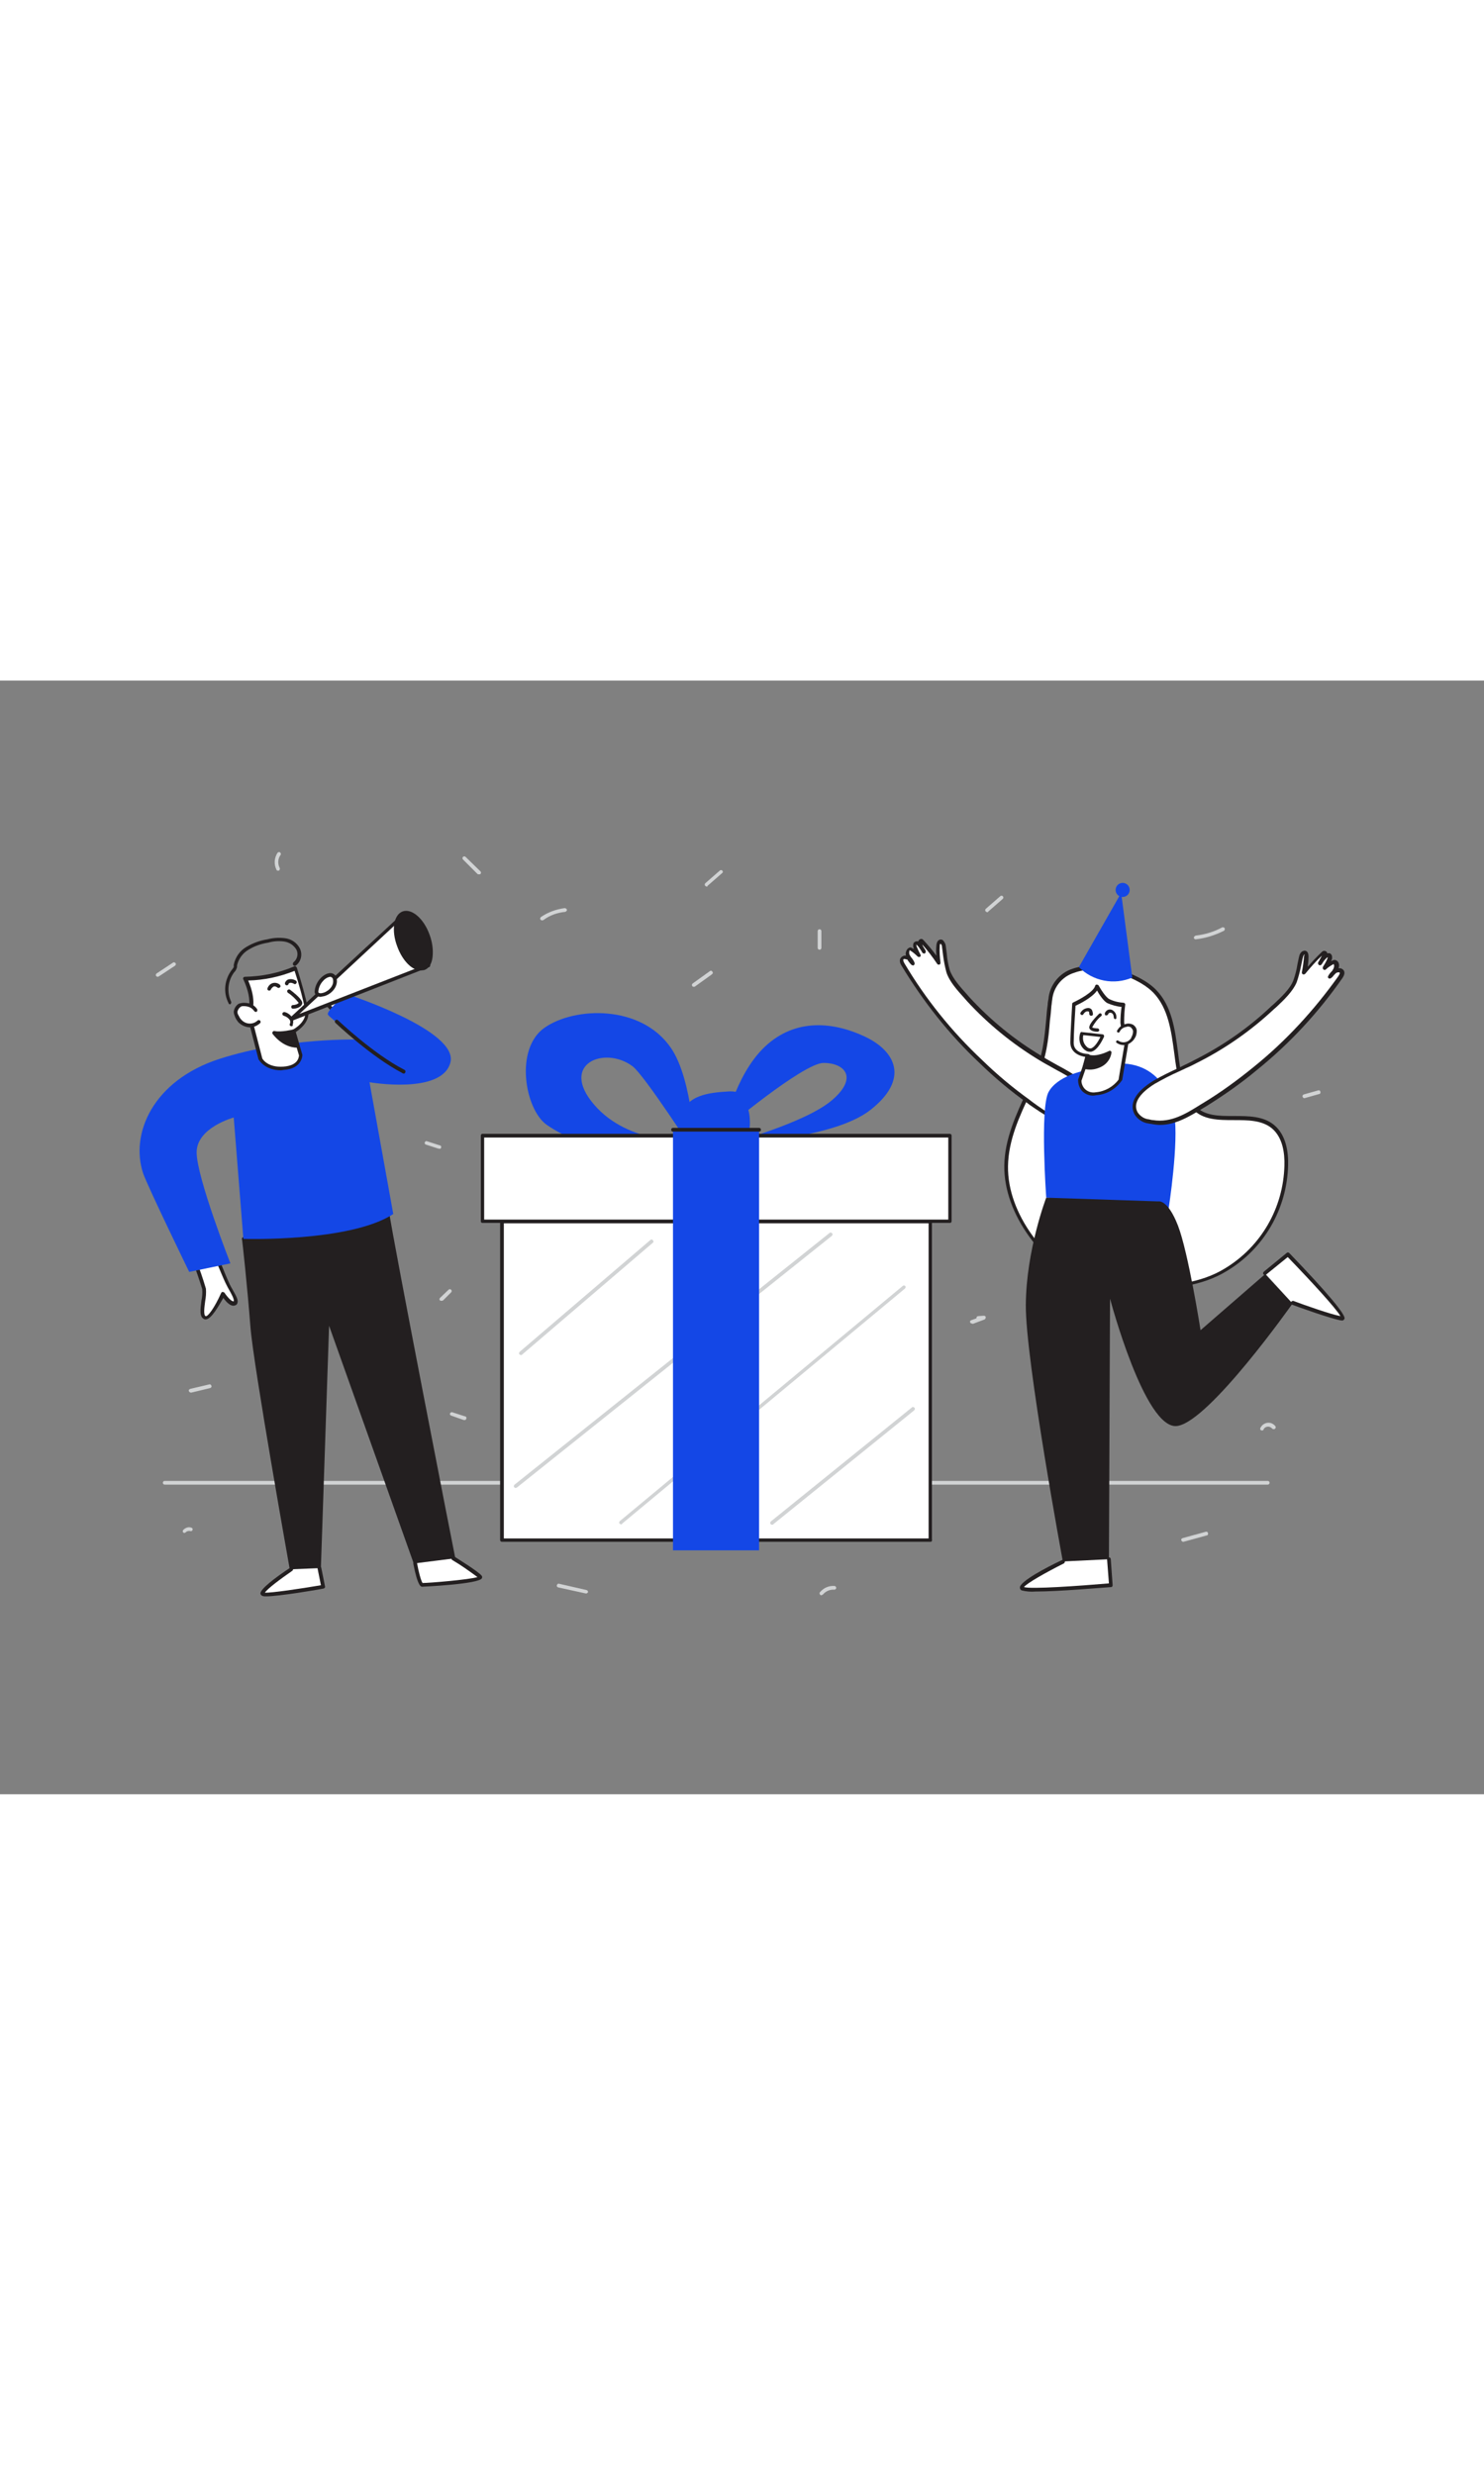 <svg version="1.1" id="Layer_1" xmlns="http://www.w3.org/2000/svg" xmlns:xlink="http://www.w3.org/1999/xlink" x="0px" y="0px" viewBox="0 0 400 300" style="width: 180px;" xml:space="preserve" data-imageid="birthday-1" imageName="Birthday" class="illustrations_image">
<rect x="0" y="0" width="400" height="300" fill="#808080" stroke="none"/>
<style type="text/css">
	.st0_birthday-1{fill:#D1D3D4;}
	.st1_birthday-1{fill:#68E1FD;}
	.st2_birthday-1{fill:#FFFFFF;}
	.st3_birthday-1{fill:#231F20;}
</style>
<path id="Floor_birthday-1" class="st0_birthday-1" d="M341.7,216.6H44.4c-0.3,0-0.5-0.2-0.5-0.5c0-0.3,0.2-0.5,0.5-0.5h297.3c0.3,0,0.5,0.2,0.5,0.5&#10;&#9;S342,216.6,341.7,216.6z"/>
<g id="GIft_birthday-1">
	<path class="st1_birthday-1 targetColor" d="M187.4,127.5c0,0-0.6-20-6.6-28.6c-8-11.6-25.8-11.1-34-5.4s-5.3,22.1,0.6,26.2c17,11.7,38.6,4.3,38.6,4.3&#10;&#9;&#9;s-16.5,1.2-25.9-9.8s2.9-15.9,10.4-10.3C173.7,106.3,187.4,127.5,187.4,127.5z" style="fill: rgb(20, 71, 230);"/>
	<path class="st1_birthday-1 targetColor" d="M201.3,113.5c-0.4-1.2-1.2-2.1-2.4-2.6c-0.9-0.2-1.8-0.3-2.8-0.2c-4.7,0.3-11.5,0.9-12.3,6.8&#10;&#9;&#9;c-0.3,3.4,1.8,6.5,5,7.5c0.9,0.2,1.7,0.3,2.6,0.3c4,0.1,10.1-0.2,10.7-5.2c0.1-1.5,0-3-0.4-4.5&#10;&#9;&#9;C201.7,114.9,201.5,114.2,201.3,113.5z" style="fill: rgb(20, 71, 230);"/>
	<path class="st1_birthday-1 targetColor" d="M195.1,121c0,0,2.8-14.6,11.1-22.4s18.6-6.6,26.9-2.7s12.1,11.4,1.6,19.7s-37.8,9-37.8,9s20.2-5.4,27.4-11.6&#10;&#9;&#9;s3.2-10-2.3-10S195.1,121,195.1,121z" style="fill: rgb(20, 71, 230);"/>
	<rect x="135.3" y="145.8" class="st2_birthday-1" width="115.5" height="85.7"/>
	<path class="st3_birthday-1" d="M250.8,232H135.3c-0.3,0-0.5-0.2-0.5-0.5v0v-85.8c0-0.2,0.2-0.5,0.4-0.5c0,0,0,0,0,0h115.5&#10;&#9;&#9;c0.3,0,0.5,0.2,0.5,0.4v85.7C251.3,231.8,251.1,232,250.8,232C250.8,232,250.8,232,250.8,232z M135.8,231.1h114.5v-84.9H135.8&#10;&#9;&#9;L135.8,231.1z"/>
	<path class="st0_birthday-1" d="M140.4,181.7c-0.1,0-0.3-0.1-0.4-0.2c-0.2-0.2-0.1-0.5,0.1-0.7l35.2-30.1c0.2-0.2,0.5-0.2,0.7,0.1&#10;&#9;&#9;c0.2,0.2,0.2,0.5-0.1,0.7l0,0l-35.2,30.1C140.6,181.7,140.5,181.7,140.4,181.7z"/>
	<path class="st0_birthday-1" d="M139,217.5c-0.2,0-0.3-0.1-0.4-0.2c-0.2-0.2-0.1-0.5,0.1-0.7c0,0,0,0,0,0l84.9-67.8c0.2-0.2,0.5-0.1,0.7,0.1&#10;&#9;&#9;c0.2,0.2,0.1,0.5-0.1,0.7c0,0,0,0,0,0l-84.9,67.8C139.2,217.4,139.1,217.5,139,217.5z"/>
	<path class="st0_birthday-1" d="M167.4,227.3c-0.1,0-0.3-0.1-0.4-0.2c-0.2-0.2-0.1-0.5,0.1-0.7c0,0,0,0,0,0l76.2-63.3c0.2-0.2,0.5-0.2,0.7,0&#10;&#9;&#9;c0,0,0,0,0,0c0.2,0.2,0.1,0.5-0.1,0.7l-76.2,63.3C167.7,227.3,167.5,227.3,167.4,227.3z"/>
	<path class="st0_birthday-1" d="M208.1,227.4c-0.2,0-0.3-0.1-0.4-0.2c-0.2-0.2-0.1-0.5,0.1-0.7c0,0,0,0,0,0l38-30.7c0.2-0.2,0.5-0.1,0.7,0.1&#10;&#9;&#9;c0,0,0,0,0,0c0.2,0.2,0.1,0.5-0.1,0.7l-38,30.7C208.4,227.4,208.3,227.4,208.1,227.4z"/>
	<rect x="130" y="122.6" class="st2_birthday-1" width="126.1" height="23"/>
	<path class="st3_birthday-1" d="M256.1,146.1H130c-0.2,0-0.4-0.2-0.4-0.4v-23.1c0-0.3,0.2-0.5,0.4-0.5h126c0.3,0,0.5,0.2,0.5,0.5v23&#10;&#9;&#9;C256.5,145.9,256.3,146.1,256.1,146.1z M130.5,145.2h125.1v-22.1H130.5L130.5,145.2z"/>
	<rect x="181.4" y="121.1" class="st1_birthday-1 targetColor" width="23.2" height="113.2" style="fill: rgb(20, 71, 230);"/>
	<path class="st3_birthday-1" d="M204.6,121.5h-23.2c-0.3,0-0.5-0.2-0.5-0.5s0.2-0.5,0.5-0.5c0,0,0,0,0,0h23.2c0.3,0,0.5,0.2,0.5,0.5&#10;&#9;&#9;C205.1,121.3,204.9,121.5,204.6,121.5z"/>
</g>
<g id="Character_Male_birthday-1">
	<path class="st3_birthday-1" d="M65.7,150.4c0,0,1.5,13.3,2.3,23.7s10.5,65.3,10.5,65.3l7.6-0.3l2.3-67.4l23.5,66.1l10.3-1.3&#10;&#9;&#9;c0,0-16.6-84.6-17.9-93.6L65.7,150.4z"/>
	<path class="st3_birthday-1" d="M78.5,239.8c-0.2,0-0.4-0.2-0.4-0.4c-0.1-0.6-9.8-54.9-10.6-65.3s-2.2-23.6-2.3-23.7c0-0.2,0.1-0.4,0.4-0.5&#10;&#9;&#9;l38.7-7.6c0.1,0,0.2,0,0.3,0.1c0.1,0.1,0.2,0.2,0.2,0.3c1.3,8.9,17.7,92.8,17.9,93.6c0,0.1,0,0.2-0.1,0.3c-0.1,0.1-0.2,0.2-0.3,0.2&#10;&#9;&#9;l-10.3,1.3c-0.2,0-0.4-0.1-0.5-0.3l-22.8-64l-2.2,65.1c0,0.2-0.2,0.4-0.4,0.4L78.5,239.8L78.5,239.8z M66.2,150.8&#10;&#9;&#9;c0.3,2.3,1.6,14,2.2,23.3c0.7,9.9,9.6,60,10.5,64.8l6.8-0.3l2.3-67.1c0-0.2,0.2-0.4,0.4-0.4c0.2,0,0.4,0.1,0.5,0.3l23.4,65.8&#10;&#9;&#9;l9.5-1.2c-1.3-6.7-16.1-82.2-17.7-92.7L66.2,150.8z"/>
	<path class="st2_birthday-1" d="M78.5,239.4c0,0-9.2,6.2-7.6,6.7s16.1-2,16.1-2l-1-5"/>
	<path class="st3_birthday-1" d="M71.7,246.7c-0.3,0-0.6,0-0.9-0.1c-0.3-0.1-0.5-0.3-0.6-0.6c-0.2-1.2,4.2-4.5,8-7c0.2-0.2,0.5-0.1,0.7,0.1&#10;&#9;&#9;c0,0,0,0,0,0c0.2,0.2,0.1,0.5-0.1,0.7c-3.2,2.2-6.8,4.9-7.4,5.9c1.8,0.1,9.8-1.1,15.1-2l-0.9-4.5c-0.1-0.3,0.1-0.5,0.4-0.6&#10;&#9;&#9;s0.5,0.1,0.6,0.4l1,5c0.1,0.3-0.1,0.5-0.4,0.6c0,0,0,0,0,0C85.8,244.9,75.1,246.7,71.7,246.7z"/>
	<path class="st2_birthday-1" d="M111.9,237.8c0,0,1.1,5.8,1.9,5.8s16.6-1,15.6-2.2s-7.2-4.9-7.2-4.9"/>
	<path class="st3_birthday-1" d="M113.8,244.1c-0.3,0-1.2,0-2.4-6.2c0-0.3,0.1-0.5,0.4-0.6c0.3,0,0.5,0.1,0.6,0.4c0.4,2.3,1.1,4.9,1.5,5.4&#10;&#9;&#9;c1.8,0,12.6-0.9,14.8-1.6c-2.2-1.6-4.4-3.2-6.8-4.6c-0.2-0.1-0.3-0.4-0.2-0.7s0.4-0.3,0.7-0.2c0,0,0,0,0.1,0&#10;&#9;&#9;c0.6,0.4,6.3,3.9,7.3,5.1c0.2,0.2,0.2,0.5,0.1,0.7C129.2,243.4,114,244.1,113.8,244.1z"/>
	<path class="st2_birthday-1" d="M59.2,157.3c0,0,1.4,3.5,2.3,5.2s2.9,4.5,1.7,5S60,165,60,165s-3.2,7.2-4.8,6.5s0.2-5.7-0.2-7.7&#10;&#9;&#9;c-0.8-2.7-1.7-5.3-2.8-7.9"/>
	<path class="st3_birthday-1" d="M55.4,172.1c-0.1,0-0.3,0-0.4-0.1c-1.3-0.6-1-2.7-0.7-5c0.2-1,0.3-2,0.2-3.1c-0.8-2.6-1.7-5.2-2.7-7.8&#10;&#9;&#9;c-0.1-0.3,0-0.5,0.3-0.6s0.5,0,0.6,0.3c1.1,2.6,2,5.3,2.8,8c0.1,1.1,0,2.3-0.2,3.4c-0.2,1.5-0.5,3.7,0.1,4s2.5-2.4,4.2-6.2&#10;&#9;&#9;c0.1-0.2,0.2-0.3,0.4-0.3c0.2,0,0.4,0.1,0.5,0.2c0.8,1.2,2,2.5,2.5,2.3c0.2-0.5-0.7-2.1-1.2-3c-0.3-0.5-0.5-0.9-0.7-1.3&#10;&#9;&#9;c-0.9-1.7-2.2-5.1-2.3-5.2c-0.1-0.3,0-0.5,0.3-0.6s0.5,0,0.6,0.3c0,0,1.4,3.5,2.2,5.2c0.2,0.4,0.4,0.8,0.7,1.3&#10;&#9;&#9;c1,1.8,1.7,2.9,1.4,3.8c-0.1,0.3-0.3,0.5-0.6,0.6c-1.2,0.5-2.5-1-3.2-2C59,168.3,57,172.1,55.4,172.1z"/>
	<path class="st2_birthday-1" d="M86.7,84.6c1,2.1,2.5,3.9,4.4,5.3l2.8-3l-5.6-7.2L86.7,84.6z"/>
	<path class="st3_birthday-1" d="M91.1,90.4c-0.1,0-0.2,0-0.3-0.1c-1.9-1.4-3.5-3.3-4.6-5.5c0-0.1,0-0.2,0-0.3l1.6-4.9c0.1-0.2,0.2-0.3,0.4-0.3&#10;&#9;&#9;c0.2,0,0.4,0,0.5,0.2l5.6,7.2c0.2,0.2,0.2,0.5,0,0.7l-2.8,3C91.4,90.4,91.2,90.4,91.1,90.4z M87.2,84.6c0.9,1.8,2.2,3.4,3.8,4.6&#10;&#9;&#9;l2.2-2.4l-4.7-6.1L87.2,84.6z"/>
	<path class="st1_birthday-1 targetColor" d="M93.3,84.4c0,0-5.5,4.6-4.9,5.6s8.4,6.7,8.4,6.7s-19.6-0.6-37.6,5.2s-24.2,20.2-20.6,30.9&#10;&#9;&#9;C40,136.7,51,159.3,51,159.3l11.1-2.3c0,0-9.1-23.2-9.1-29.9s10-9.4,10-9.4l2.6,32.7c0,0,28.8,0.9,40.4-6.7l-6.4-35.5&#10;&#9;&#9;c0,0,19.5,3.4,21.8-5.3S93.3,84.4,93.3,84.4z" style="fill: rgb(20, 71, 230);"/>
	<path class="st2_birthday-1" d="M79.1,94.4l2,6.5c0,0,0,3.2-4.6,3.5s-6.2-2.5-6.2-2.5L67,89.7c0,0,2.2-2.7-1-9.4c4.7-0.1,9.3-1,13.6-2.8&#10;&#9;&#9;c1.2,3.7,2.2,7.5,3.1,11.4C83.2,92.4,79.1,94.4,79.1,94.4z"/>
	<path class="st3_birthday-1" d="M75.8,105c-4.4,0-5.9-2.7-6-2.8c0,0,0-0.1-0.1-0.1l-3.2-12.3c0-0.2,0-0.3,0.1-0.4c0,0,1.9-2.6-1-8.9&#10;&#9;&#9;c-0.1-0.1-0.1-0.3,0-0.5c0.1-0.1,0.2-0.2,0.4-0.2c4.6-0.1,9.1-1,13.3-2.8c0.1-0.1,0.3-0.1,0.4,0c0.1,0.1,0.2,0.2,0.3,0.3&#10;&#9;&#9;c1.2,3.8,2.3,7.6,3.1,11.5c0.5,3.2-2.4,5.2-3.4,5.9l1.8,6.1c0,0,0,0.1,0,0.1c0,0,0,3.7-5.1,4L75.8,105z M70.7,101.8&#10;&#9;&#9;c0.2,0.4,1.7,2.5,5.7,2.2s4.1-2.5,4.2-3l-1.9-6.4c-0.1-0.2,0-0.5,0.3-0.6c0,0,3.7-1.9,3.3-5c-0.7-3.6-1.7-7.2-2.9-10.8&#10;&#9;&#9;c-4,1.6-8.2,2.5-12.5,2.6c2.3,5.4,1.2,8.2,0.7,9L70.7,101.8z"/>
	<path class="st2_birthday-1" d="M69,88.7c-0.3-0.6-0.8-1-1.4-1.2c-0.6-0.2-1.2-0.3-1.8-0.3c-0.3,0-0.7,0-1,0.1c-0.2,0.1-0.4,0.2-0.6,0.4&#10;&#9;&#9;c-0.4,0.4-0.6,0.9-0.7,1.4c0,0.4,0.1,0.9,0.3,1.2c0.2,0.4,0.4,0.8,0.8,1.2c1.3,1.5,3.5,1.7,5,0.4c0,0,0,0,0.1,0"/>
	<path class="st3_birthday-1" d="M67.4,93.4h-0.3C66,93.3,65,92.8,64.2,92c-0.3-0.4-0.6-0.8-0.8-1.3c-0.2-0.5-0.4-1-0.4-1.5&#10;&#9;&#9;c0.1-0.7,0.4-1.3,0.8-1.7c0.2-0.2,0.4-0.4,0.7-0.5c0.4-0.1,0.8-0.2,1.2-0.2c0.7,0,1.3,0.1,1.9,0.3c0.7,0.3,1.3,0.8,1.7,1.4&#10;&#9;&#9;c0.1,0.2,0.1,0.5-0.1,0.7c0,0,0,0,0,0c-0.2,0.1-0.5,0.1-0.7-0.2c0,0,0,0,0,0c-0.3-0.4-0.7-0.8-1.2-1c-0.5-0.2-1-0.3-1.6-0.3&#10;&#9;&#9;c-0.2,0-0.5,0-0.7,0.1c-0.1,0.1-0.3,0.2-0.4,0.3c-0.3,0.3-0.5,0.7-0.6,1.1c0,0.4,0.1,0.7,0.3,1c0.2,0.4,0.4,0.8,0.7,1.1&#10;&#9;&#9;c1.1,1.3,3.1,1.5,4.4,0.3c0,0,0,0,0,0c0.2-0.2,0.5-0.2,0.7,0c0.2,0.2,0.2,0.5,0,0.7c0,0,0,0,0,0C69.3,93,68.4,93.4,67.4,93.4z"/>
	<path class="st2_birthday-1" d="M77.9,83.7c0,0,3.4,2.6,3.1,3.3s-2,0.9-2,0.9"/>
	<path class="st3_birthday-1" d="M79,88.4c-0.3,0-0.5-0.2-0.5-0.5s0.2-0.5,0.5-0.5c0.6,0,1.4-0.3,1.5-0.6c-0.8-1-1.8-2-2.9-2.7&#10;&#9;&#9;c-0.2-0.2-0.3-0.5-0.1-0.7c0.2-0.2,0.5-0.3,0.7-0.1c2.5,1.9,3.6,3.2,3.2,3.9C81,88.2,79.4,88.4,79,88.4L79,88.4z"/>
	<path class="st2_birthday-1" d="M72.6,83c0.2-0.8,1.1-1.3,1.9-1.1c0.2,0.1,0.4,0.2,0.6,0.3"/>
	<path class="st3_birthday-1" d="M72.6,83.5c-0.1,0-0.1,0-0.2,0c-0.3-0.1-0.4-0.4-0.3-0.6c0,0,0,0,0,0c0.2-0.6,0.7-1.2,1.4-1.4&#10;&#9;&#9;c0.7-0.2,1.4,0,1.9,0.4c0.2,0.2,0.3,0.5,0.1,0.7s-0.5,0.3-0.7,0.1l0,0c-0.3-0.2-0.6-0.4-1-0.3c-0.4,0.2-0.6,0.5-0.8,0.8&#10;&#9;&#9;C73,83.4,72.8,83.5,72.6,83.5z"/>
	<path class="st2_birthday-1" d="M77.3,81.6c0,0,0.3-1.3,2.2-0.3"/>
	<path class="st3_birthday-1" d="M77.3,82.1h-0.1c-0.3-0.1-0.4-0.3-0.4-0.6c0.1-0.4,0.4-0.7,0.7-0.9c0.7-0.3,1.5-0.2,2.2,0.2&#10;&#9;&#9;c0.2,0.1,0.4,0.4,0.2,0.7c0,0,0,0,0,0c-0.1,0.2-0.4,0.4-0.6,0.2c0,0,0,0,0,0c-0.8-0.4-1.1-0.3-1.3-0.2c-0.1,0-0.2,0.1-0.2,0.2&#10;&#9;&#9;C77.7,82,77.5,82.1,77.3,82.1z"/>
	<path class="st3_birthday-1" d="M79.1,94.4c0,0-3.4,0.9-5.2,0.4c0,0,2.4,3.5,6.3,3.5L79.1,94.4z"/>
	<path class="st3_birthday-1" d="M80.2,98.9c-4.1,0-6.6-3.6-6.7-3.7c-0.2-0.2-0.1-0.5,0.1-0.7c0.1-0.1,0.3-0.1,0.4-0.1c1.7,0.4,5-0.4,5-0.4&#10;&#9;&#9;c0.3-0.1,0.5,0.1,0.6,0.3c0,0,0,0,0,0l1.1,3.9c0,0.2,0,0.3-0.1,0.4C80.5,98.8,80.4,98.9,80.2,98.9L80.2,98.9z M75.1,95.5&#10;&#9;&#9;c1.2,1.3,2.8,2.1,4.5,2.3l-0.8-2.8C77.6,95.3,76.3,95.5,75.1,95.5z"/>
	<path class="st3_birthday-1" d="M62,87.2c-0.2,0-0.4-0.1-0.4-0.3c-1.5-2.9-1.1-6.4,0.9-9l0.1-0.1c0.1-0.2,0.3-0.4,0.4-0.6&#10;&#9;&#9;C63,77.1,63,77,63,76.8v-0.2c0.4-2.1,1.7-3.9,3.5-4.9c1.7-1,3.6-1.7,5.6-2c1.5-0.4,3.1-0.5,4.7-0.3c1.7,0.2,3.2,1.2,4,2.7&#10;&#9;&#9;c0.8,1.6,0.4,3.6-1.1,4.7c-0.2,0.1-0.5,0.1-0.7-0.2c0,0,0,0,0,0c-0.1-0.2-0.1-0.5,0.1-0.7c0,0,0,0,0,0c1-0.8,1.4-2.2,0.8-3.4&#10;&#9;&#9;c-0.7-1.2-1.9-2-3.3-2.2c-1.5-0.2-2.9-0.1-4.3,0.3c-1.9,0.3-3.7,0.9-5.3,1.9c-1.6,0.9-2.7,2.5-3.1,4.2V77c0,0.3-0.1,0.5-0.2,0.7&#10;&#9;&#9;c-0.1,0.3-0.3,0.6-0.5,0.8l-0.1,0.1c-1.7,2.3-2,5.3-0.8,7.9c0.1,0.2,0,0.5-0.2,0.7C62.1,87.2,62.1,87.2,62,87.2z"/>
	<polygon class="st2_birthday-1" points="108,63.8 78.4,91.2 115.5,76.7 &#9;"/>
	<path class="st3_birthday-1" d="M78.4,91.7c-0.2,0-0.3-0.1-0.4-0.2c-0.1-0.2-0.1-0.5,0.1-0.6l29.6-27.4c0.1-0.1,0.3-0.1,0.4-0.1&#10;&#9;&#9;c0.1,0,0.3,0.1,0.3,0.2l7.5,12.9c0.1,0.2,0.1,0.5-0.2,0.7c0,0-0.1,0-0.1,0L78.6,91.7C78.5,91.7,78.5,91.7,78.4,91.7z M107.8,64.6&#10;&#9;&#9;L80.7,89.8l34.1-13.3L107.8,64.6z"/>
	<path class="st2_birthday-1" d="M86.7,84.6c1.8-0.2,3.7-2,3.5-3.8c-0.2-2.4-2.5-1.4-3.6-0.2c-0.6,0.7-2,3-1.1,3.8&#10;&#9;&#9;C85.9,84.6,86.3,84.7,86.7,84.6z"/>
	<path class="st3_birthday-1" d="M86.4,85.2c-0.4,0-0.8-0.1-1.1-0.4c-0.3-0.2-0.5-0.6-0.5-1c0.1-1.3,0.6-2.5,1.5-3.5c0.7-0.8,2.1-1.8,3.3-1.4&#10;&#9;&#9;c0.5,0.2,1.1,0.6,1.2,1.8c0.2,2.2-2,4.2-3.9,4.4l0,0L86.4,85.2z M89,79.8c-0.8,0.1-1.5,0.6-2,1.2c-0.7,0.8-1.1,1.7-1.2,2.8&#10;&#9;&#9;c0,0.1,0,0.2,0.1,0.3c0.2,0.1,0.5,0.2,0.8,0.1l0,0c1.5-0.2,3.2-1.7,3.1-3.3c0-0.6-0.2-0.9-0.5-1C89.2,79.8,89.1,79.8,89,79.8z"/>
	<path class="st2_birthday-1" d="M76.7,89.8c0,0,2.7,0.7,1.9,2.8"/>
	<path class="st3_birthday-1" d="M78.6,93.1h-0.2c-0.3-0.1-0.4-0.4-0.3-0.6c0,0,0,0,0,0c0.2-0.3,0.2-0.7,0-1.1c-0.4-0.5-0.9-0.9-1.6-1.1&#10;&#9;&#9;c-0.3-0.1-0.4-0.3-0.4-0.6c0.1-0.3,0.3-0.4,0.6-0.4c0.9,0.2,1.6,0.8,2.1,1.5c0.3,0.6,0.3,1.3,0.1,1.9C79,93,78.8,93.1,78.6,93.1z"/>
	<ellipse transform="matrix(0.937 -0.35 0.35 0.937 -17.448 43.456)" class="st3_birthday-1" cx="111.4" cy="70" rx="4.2" ry="7.9"/>
	<path class="st3_birthday-1" d="M113.4,78.1c-2.3,0-4.9-2.6-6.3-6.4c-1.7-4.4-1-8.6,1.4-9.5s5.7,1.8,7.3,6.3c0.7,1.9,1,3.9,0.8,5.9&#10;&#9;&#9;c-0.2,1.9-1,3.2-2.3,3.6C114.1,78,113.7,78.1,113.4,78.1z M109.5,62.9c-0.2,0-0.4,0-0.7,0.1c-1.9,0.7-2.3,4.5-0.8,8.3&#10;&#9;&#9;s4.2,6.4,6,5.7c0.9-0.3,1.4-1.3,1.6-2.8c0.2-1.9-0.1-3.7-0.8-5.4C113.6,65.3,111.3,62.9,109.5,62.9z"/>
	<path class="st3_birthday-1" d="M108.6,105.8c-0.1,0-0.2,0-0.2-0.1c-8.3-4.3-17.9-13.4-18-13.5c-0.2-0.2-0.2-0.5,0-0.7c0.2-0.2,0.5-0.2,0.7,0&#10;&#9;&#9;c0.1,0.1,9.6,9.1,17.8,13.3c0.3,0.1,0.4,0.3,0.4,0.6C109.2,105.8,108.9,106,108.6,105.8L108.6,105.8z"/>
</g>
<g id="Character_Female_birthday-1">
	<path class="st2_birthday-1" d="M283,87.5c0.1-0.5,0.1-1,0.2-1.5c1.6-13,21.5-9,28.1-2.2c8,8.2,3.6,23.3,10.5,31.2c5,5.7,15.5,0.5,21.3,5.2&#10;&#9;&#9;c3,2.4,3.7,6.6,3.6,10.4c-0.3,11.5-6.5,22.1-16.4,28.1c-6.4,4-14.3,4.6-21.8,5.2c-5.6,0.4-11.6,0.7-16.6-1.9&#10;&#9;&#9;c-10.9-5.6-20.9-18.8-20.7-31.3c0.1-8.4,4.5-16,7.9-23.6C282.4,100,282.2,94.4,283,87.5z"/>
	<path class="st3_birthday-1" d="M302.6,164.6c-3.7,0.1-7.5-0.6-10.9-2.2c-10.3-5.3-21.2-18.3-21-31.8c0.1-7.1,3.2-13.8,6.2-20.2&#10;&#9;&#9;c0.6-1.2,1.1-2.4,1.7-3.7c2.5-5.6,2.9-10.2,3.4-15.5c0.1-1.3,0.2-2.6,0.4-3.9l0,0c0-0.5,0.1-1,0.2-1.5c0.3-3.8,3-7.1,6.6-8.2&#10;&#9;&#9;c7.1-2.4,17.9,1.1,22.4,5.7c4.3,4.4,5.1,10.7,5.9,16.7c0.7,5.6,1.4,10.8,4.6,14.5c2.5,2.8,6.4,2.8,10.5,2.8c3.9,0,7.9,0,10.8,2.4&#10;&#9;&#9;c3.3,2.7,3.9,7.4,3.8,10.9c-0.3,11.7-6.5,22.5-16.6,28.5c-6.7,4.1-14.8,4.7-22,5.2C306.8,164.5,304.7,164.6,302.6,164.6z&#10;&#9;&#9; M294.6,77.9c-1.7,0-3.4,0.2-5,0.8c-3.3,1-5.7,3.9-6,7.4c-0.1,0.5-0.1,1-0.2,1.5l0,0c-0.1,1.3-0.2,2.6-0.4,3.9&#10;&#9;&#9;c-0.4,5.2-0.9,10.1-3.5,15.8c-0.5,1.2-1.1,2.4-1.7,3.7c-3,6.3-6,12.8-6.1,19.8c-0.2,13.1,10.4,25.7,20.4,30.9&#10;&#9;&#9;c5,2.6,11.3,2.2,16.4,1.8c7.1-0.5,15.1-1.1,21.6-5.1c9.8-5.9,15.8-16.3,16.1-27.7c0.1-3.3-0.4-7.6-3.4-10.1&#10;&#9;&#9;c-2.7-2.2-6.5-2.2-10.2-2.2c-4.1,0-8.5,0-11.2-3.1c-3.4-3.9-4.2-9.5-4.9-15c-0.8-5.9-1.6-12-5.6-16.2&#10;&#9;&#9;C307.6,80.7,300.7,77.9,294.6,77.9L294.6,77.9z M283,87.5L283,87.5z"/>
	<path class="st2_birthday-1" d="M283.2,103.4c-0.9-0.5-1.9-1-2.8-1.6c-7.2-4.4-13.8-9.7-19.5-15.9c-1.9-2.1-4.5-4.8-5.4-7.5&#10;&#9;&#9;c-0.5-2.2-0.9-4.5-1.2-6.8c-0.1-0.6-0.4-1.3-1-1.1s-0.5,0.6-0.5,1.1c-0.1,1.5,0,3.1,0.2,4.6c-1.4-2-2.9-3.9-4.5-5.7&#10;&#9;&#9;c-0.1-0.1-0.2-0.1-0.3-0.2c-0.3,0-0.4,0.5-0.3,0.8c0.3,0.8,0.7,1.5,1.1,2.2c-0.3-0.7-0.8-1.3-1.3-1.9c-0.2-0.3-0.5-0.5-0.9-0.4&#10;&#9;&#9;s-0.4,0.8-0.2,1.3c0.3,0.7,0.6,1.4,1,2.1c-0.6-0.6-1.3-1.2-2-1.7c-0.1-0.1-0.3-0.1-0.4-0.1c-0.1,0-0.2,0.1-0.3,0.2&#10;&#9;&#9;c-0.4,0.6-0.4,1.4,0,2c0.4,0.6,0.8,1.2,1.2,1.8c-0.5-0.4-0.8-1.1-1.2-1.5s-1.4-0.6-1.7-0.1s0,1.1,0.3,1.6&#10;&#9;&#9;c5.7,9.6,12.8,18.4,20.9,26.1c4.1,3.9,8.4,7.4,12.9,10.7c4.1,3,8.2,6.1,13.5,5.7c0.4,0,0.8-0.1,1.2-0.2c1.4-0.1,2.6-0.8,3.5-1.8&#10;&#9;&#9;c2.4-3.4-1.6-7-4.1-8.8C288.7,106.4,286,104.9,283.2,103.4z"/>
	<path class="st3_birthday-1" d="M289.8,119.6c-4.8,0-8.6-2.8-12.4-5.4l-0.5-0.4c-4.6-3.3-8.9-6.9-12.9-10.8c-8.2-7.7-15.2-16.6-21-26.2&#10;&#9;&#9;c-0.2-0.3-0.8-1.3-0.2-2.1c0.2-0.3,0.6-0.5,0.9-0.6c0.2,0,0.3,0,0.5,0c-0.2-0.6,0-1.3,0.4-1.8c0.2-0.2,0.4-0.3,0.6-0.4&#10;&#9;&#9;c0.3,0,0.5,0,0.7,0.2l0.4,0.2v-0.1c-0.2-0.4-0.2-0.9-0.1-1.4c0.1-0.2,0.3-0.4,0.6-0.5c0.2-0.1,0.5-0.1,0.7,0c0-0.2,0.1-0.3,0.2-0.4&#10;&#9;&#9;c0.2-0.2,0.4-0.3,0.7-0.3c0.2,0,0.4,0.2,0.5,0.3c1.2,1.3,2.4,2.7,3.5,4.2c-0.1-0.9-0.1-1.8,0-2.8c0.1-1.1,0.6-1.4,0.9-1.5&#10;&#9;&#9;c0.3-0.1,0.6,0,0.8,0.1c0.4,0.4,0.7,0.9,0.8,1.4c0.1,0.8,0.2,1.5,0.3,2.3c0.1,1.5,0.4,3,0.8,4.4c0.8,2.3,2.9,4.6,4.6,6.5l0.7,0.8&#10;&#9;&#9;c5.7,6.2,12.2,11.5,19.4,15.8c0.8,0.5,1.6,1,2.7,1.6l1.6,0.9c2.3,1.2,4.5,2.5,6.6,4c4.6,3.3,6.2,6.8,4.3,9.5&#10;&#9;&#9;c-0.9,1.2-2.3,1.9-3.8,2c-0.4,0.1-0.8,0.1-1.2,0.2S290.1,119.6,289.8,119.6z M243.8,75L243.8,75c-0.2,0-0.2,0-0.3,0.1&#10;&#9;&#9;c-0.1,0.2,0,0.6,0.3,1.1c5.7,9.6,12.7,18.3,20.9,26c4,3.9,8.3,7.5,12.9,10.8l0.5,0.4c3.8,2.8,7.8,5.6,12.7,5.2&#10;&#9;&#9;c0.4,0,0.8-0.1,1.2-0.1c1.2-0.1,2.4-0.7,3.1-1.6c2.2-3.2-2.1-6.8-4-8.2c-2.1-1.4-4.2-2.7-6.5-3.9l-1.6-0.9l0,0&#10;&#9;&#9;c-1.1-0.6-2-1.1-2.8-1.6c-7.3-4.4-13.9-9.8-19.6-16l-0.7-0.8c-1.8-2-4-4.4-4.8-6.9c-0.4-1.5-0.7-3-0.9-4.6&#10;&#9;&#9;c-0.1-0.8-0.2-1.6-0.3-2.3c0-0.3-0.1-0.6-0.4-0.8c-0.1,0-0.2,0.2-0.2,0.6c-0.1,1.5,0,3,0.2,4.5c0,0.2-0.1,0.5-0.3,0.5&#10;&#9;&#9;c-0.2,0.1-0.5,0-0.6-0.2c-1.2-1.8-2.5-3.5-4-5.2c0.1,0.4,0.3,0.7,0.5,1c0.1,0.2,0.3,0.4,0.4,0.7c0.1,0.2,0,0.5-0.2,0.7&#10;&#9;&#9;c-0.2,0.1-0.5,0-0.7-0.2l0,0c-0.1-0.2-0.2-0.4-0.4-0.7c-0.3-0.4-0.5-0.8-0.9-1.2c-0.1-0.1-0.2-0.2-0.3-0.3c0,0.2,0,0.4,0.1,0.6&#10;&#9;&#9;c0.3,0.7,0.6,1.4,1,2.1c0.1,0.2,0.1,0.5-0.1,0.6c-0.2,0.1-0.5,0.1-0.7-0.1c-0.6-0.6-1.3-1.2-2-1.6l-0.1-0.1&#10;&#9;&#9;c-0.2,0.5-0.2,1.1,0.1,1.5c0.1,0.2,0.3,0.5,0.5,0.7c0.3,0.4,0.5,0.7,0.7,1.2c0.1,0.3,0,0.5-0.2,0.7c-0.2,0.1-0.4,0-0.6-0.1&#10;&#9;&#9;c-0.3-0.3-0.5-0.5-0.7-0.8c-0.2-0.2-0.3-0.5-0.5-0.7C244.3,75.2,244.1,75,243.8,75z"/>
	<path class="st1_birthday-1 targetColor" d="M292.2,105.1c0,0-7.3,1.4-9.6,5.8s-0.6,28.4-0.6,28.4l33,2.9c0,0,2.8-17.8,1.5-25.5S309.2,98.8,292.2,105.1z" style="fill: rgb(20, 71, 230);"/>
	<path class="st2_birthday-1" d="M293.3,101.1l-2.3,6.6c0,0-0.1,3.9,4.3,3.7c2.6-0.2,5-1.6,6.5-3.7l2-11.9c-0.2-0.3-0.4-0.6-0.7-0.8&#10;&#9;&#9;c-0.5-0.9-0.8-1.8-0.8-2.8c0-1.6,0.1-3.1,0.3-4.7c-1.4-0.1-2.8-0.4-4.1-1c-1.3-0.7-3-3.9-3-3.9c-0.6,2.2-6.2,4.8-6.2,4.8&#10;&#9;&#9;s-0.5,7.9-0.5,10.3C289,101,293.3,101.1,293.3,101.1z"/>
	<path class="st3_birthday-1" d="M294.9,111.8c-1.1,0.1-2.2-0.3-3.1-1.1c-0.8-0.8-1.2-1.9-1.2-3.1c0,0,0-0.1,0-0.1l2.1-6.1&#10;&#9;&#9;c-1.7-0.2-4.2-1.2-4.2-3.9c0-2.4,0.5-10,0.5-10.4c0-0.2,0.1-0.3,0.3-0.4c1.5-0.7,5.5-2.8,5.9-4.5c0.1-0.2,0.2-0.3,0.4-0.3&#10;&#9;&#9;c0.2,0,0.4,0.1,0.5,0.2c0.5,0.9,1.9,3.2,2.9,3.7c1.2,0.6,2.5,0.9,3.9,1c0.1,0,0.2,0.1,0.3,0.2c0.1,0.1,0.1,0.2,0.1,0.3&#10;&#9;&#9;c-0.2,1.5-0.3,3-0.3,4.6c0,0.9,0.3,1.8,0.8,2.6l0.2,0.2c0.5,0.6,0.6,0.7,0.5,0.9l0,0l-2,11.9c0,0.1,0,0.1-0.1,0.2&#10;&#9;&#9;c-1.6,2.3-4.1,3.8-6.9,4L294.9,111.8z M291.5,107.8c0,0.9,0.4,1.7,1,2.3c0.8,0.7,1.8,1,2.9,0.8c2.4-0.2,4.7-1.5,6.1-3.4&#10;&#9;&#9;c0.2-1.1,1.7-10.3,2-11.7l-0.3-0.3l-0.3-0.3c-0.5-0.9-0.8-1.9-0.9-3c0-1.4,0.1-2.9,0.3-4.3c-1.3-0.1-2.6-0.5-3.8-1&#10;&#9;&#9;c-1-0.5-2.2-2.3-2.8-3.4c-1.3,1.9-4.7,3.6-5.8,4.1c-0.1,1.4-0.5,7.9-0.5,10c0,2.9,3.7,3,3.9,3c0.1,0,0.3,0.1,0.4,0.2&#10;&#9;&#9;c0.1,0.1,0.1,0.3,0.1,0.4L291.5,107.8z"/>
	<path class="st2_birthday-1" d="M301.5,94.6c0.4-0.8,1.2-1.4,2.1-1.5c0.5-0.2,1.1-0.1,1.5,0.2c0.5,0.3,0.8,0.8,0.8,1.4c0,0.7-0.2,1.4-0.6,1.9&#10;&#9;&#9;c-0.9,1.4-2.7,1.8-4.1,0.9c0,0,0,0,0,0"/>
	<path class="st3_birthday-1" d="M302.9,98.2c-0.7,0-1.3-0.2-1.9-0.6c-0.2-0.1-0.2-0.4-0.1-0.5c0,0,0,0,0,0c0.1-0.2,0.4-0.2,0.5-0.1&#10;&#9;&#9;c1.2,0.8,2.7,0.5,3.5-0.7c0,0,0,0,0-0.1c0.3-0.5,0.5-1.1,0.5-1.7c0-0.4-0.3-0.8-0.6-1.1c-0.4-0.2-0.8-0.3-1.2-0.1&#10;&#9;&#9;c-0.8,0.1-1.5,0.6-1.8,1.3c-0.1,0.2-0.3,0.3-0.5,0.2c0,0,0,0,0,0c-0.2-0.1-0.3-0.3-0.2-0.5c0,0,0,0,0,0c0.5-0.9,1.3-1.6,2.4-1.8&#10;&#9;&#9;c0.6-0.2,1.3-0.1,1.9,0.2c0.6,0.4,1,1,1,1.7c0,0.8-0.2,1.5-0.7,2.2c-0.5,0.7-1.3,1.3-2.1,1.5C303.4,98.2,303.1,98.2,302.9,98.2z"/>
	<path class="st3_birthday-1" d="M292.2,104.1c1.5,0.5,3.2,0.2,4.6-0.7c1.2-0.7,2.1-2,2.3-3.4c0,0-3.4,2-6.1,0.9L292.2,104.1z"/>
	<path class="st3_birthday-1" d="M293.8,104.8c-0.6,0-1.2-0.1-1.7-0.2c-0.2-0.1-0.3-0.3-0.3-0.5l0.8-3.1c0-0.1,0.1-0.2,0.2-0.3&#10;&#9;&#9;c0.1-0.1,0.2-0.1,0.4,0c2.4,0.9,5.6-0.9,5.7-0.9c0.1-0.1,0.3-0.1,0.5,0c0.1,0.1,0.2,0.2,0.2,0.4c-0.2,1.5-1.1,2.9-2.5,3.7&#10;&#9;&#9;C296,104.5,294.9,104.8,293.8,104.8z M292.7,103.8c1.3,0.3,2.7,0,3.8-0.7c0.8-0.5,1.5-1.3,1.9-2.2c-1.6,0.8-3.4,1-5.1,0.7&#10;&#9;&#9;L292.7,103.8z"/>
	<path class="st2_birthday-1" d="M296.5,90.1c0,0-2.9,2.8-2.5,3.5s2,0.6,2,0.6"/>
	<path class="st3_birthday-1" d="M295.8,94.6c-0.5,0-1.7-0.1-2.1-0.8s0.5-2,2.5-4c0.2-0.2,0.4-0.2,0.6-0.1c0.2,0.2,0.2,0.4,0.1,0.6&#10;&#9;&#9;c0,0-0.1,0.1-0.1,0.1c-1,0.8-1.8,1.9-2.4,3c0.1,0.2,1,0.3,1.5,0.3c0.2,0,0.4,0.3,0.4,0.5c0,0.2-0.2,0.3-0.4,0.4L295.8,94.6z"/>
	<path class="st3_birthday-1" d="M293.7,100c-0.5,0-0.9-0.2-1.3-0.5c-1.4-1.1-1.8-3-1.2-4.6c0.1-0.2,0.3-0.3,0.5-0.2l5.5,0.6&#10;&#9;&#9;c0.2,0,0.4,0.2,0.4,0.5c0,0,0,0.1,0,0.1c-0.2,0.4-1.6,3.7-3.5,4.1C294,100,293.9,100,293.7,100z M292,95.5&#10;&#9;&#9;c-0.3,1.2,0.1,2.5,1.1,3.3c0.2,0.2,0.6,0.3,0.9,0.3c1-0.2,2.1-2,2.6-3.1L292,95.5z"/>
	<path class="st3_birthday-1" d="M294.1,90.3L294.1,90.3c-0.3,0-0.5-0.3-0.5-0.5c0,0,0,0,0,0c0-0.2,0-0.4-0.1-0.6c-0.1-0.1-0.2-0.1-0.3-0.1&#10;&#9;&#9;c-0.7-0.1-1.2,0.8-1.2,0.8c-0.1,0.2-0.4,0.3-0.6,0.1c-0.2-0.1-0.3-0.4-0.1-0.6c0,0,0,0,0,0c0.4-0.7,1.2-1.2,2.1-1.2&#10;&#9;&#9;c0.3,0,0.7,0.2,0.9,0.5c0.2,0.4,0.3,0.9,0.3,1.3C294.5,90.2,294.3,90.3,294.1,90.3z"/>
	<path class="st3_birthday-1" d="M300.6,91.2L300.6,91.2c-0.2,0-0.4-0.2-0.4-0.5c0,0,0-1-0.7-1.2c-0.3-0.1-0.6,0-0.8,0.3c0,0,0,0,0,0.1&#10;&#9;&#9;c-0.1,0.2-0.3,0.3-0.6,0.3s-0.3-0.3-0.3-0.6c0.3-0.8,1.1-1.2,1.9-0.9c0,0,0,0,0,0c0.8,0.4,1.3,1.2,1.2,2.1&#10;&#9;&#9;C301,91,300.8,91.2,300.6,91.2z"/>
	<path class="st3_birthday-1" d="M282,139.3c0,0-5.4,14.1-5.5,28.9s10,69.2,10,69.2l12.4-0.6l0.3-70.3c0,0,9.4,35.5,18.1,34.3s31.1-33,31.1-33&#10;&#9;&#9;l-7.4-7.9l-17.4,15.1c0,0-3.3-21-6.1-28.2s-5.3-6.5-5.3-6.5L282,139.3z"/>
	<path class="st2_birthday-1" d="M319.5,104c1-0.4,1.9-0.9,2.9-1.4c7.5-3.8,14.5-8.7,20.6-14.5c2-2,4.9-4.4,6-7c0.9-2.1,1.1-4.6,1.7-6.7&#10;&#9;&#9;c0.1-0.6,0.5-1.2,1.1-1.1s0.5,0.7,0.5,1.1c-0.1,1.5-0.2,3.1-0.6,4.6c1.5-1.9,3.2-3.7,5-5.4c0.1-0.1,0.2-0.1,0.3-0.2&#10;&#9;&#9;c0.3,0,0.4,0.5,0.2,0.8c-0.3,0.7-0.7,1.4-1.2,2.1c0.4-0.7,0.9-1.3,1.4-1.8c0.2-0.2,0.6-0.5,0.9-0.4s0.3,0.8,0.1,1.3&#10;&#9;&#9;c-0.3,0.7-0.7,1.4-1.1,2c0.6-0.6,1.3-1.1,2.1-1.5c0.1-0.1,0.3-0.1,0.4-0.1c0.1,0,0.2,0.1,0.3,0.2c0.3,0.6,0.3,1.4-0.2,2&#10;&#9;&#9;c-0.4,0.6-1,1.1-1.3,1.7c0.5-0.4,0.8-1,1.4-1.4s1.4-0.5,1.7,0.1s0,1.1-0.4,1.6c-6.4,9.2-14.1,17.4-22.8,24.5&#10;&#9;&#9;c-4.3,3.6-8.9,6.8-13.7,9.8c-4.3,2.7-8.6,5.5-13.9,4.7c-0.4-0.1-0.8-0.1-1.2-0.2c-1.3-0.2-2.5-1-3.3-2.1c-2.1-3.5,2.1-6.9,4.8-8.5&#10;&#9;&#9;C313.8,106.6,316.6,105.2,319.5,104z"/>
	<path class="st3_birthday-1" d="M312.6,119.7c-0.6,0-1.3-0.1-1.9-0.2c-0.4-0.1-0.8-0.1-1.2-0.2c-1.5-0.2-2.8-1.1-3.6-2.3&#10;&#9;&#9;c-1.7-2.9,0.1-6.2,5-9.2c2.2-1.3,4.5-2.4,6.9-3.5l1.6-0.8c1.1-0.5,2-1,2.8-1.4c7.5-3.8,14.4-8.6,20.5-14.4l0.8-0.7&#10;&#9;&#9;c1.9-1.8,4.2-3.9,5.1-6.2c0.5-1.4,0.9-2.9,1.1-4.3c0.2-0.8,0.3-1.6,0.5-2.3c0.1-0.5,0.4-1,0.9-1.3c0.3-0.1,0.5-0.2,0.8-0.1&#10;&#9;&#9;c0.4,0.1,0.8,0.5,0.8,1.6c0,0.9-0.1,1.8-0.2,2.7c1.2-1.4,2.4-2.7,3.8-4c0.2-0.2,0.4-0.3,0.6-0.3c0.3,0,0.5,0.1,0.7,0.3&#10;&#9;&#9;c0.1,0.1,0.1,0.3,0.2,0.4c0.2-0.1,0.5-0.1,0.7,0c0.2,0.1,0.4,0.3,0.5,0.6c0.1,0.5,0.1,1-0.2,1.4v0.1l0.4-0.2&#10;&#9;&#9;c0.2-0.1,0.5-0.2,0.8-0.1c0.2,0.1,0.5,0.2,0.6,0.4c0.4,0.5,0.4,1.2,0.2,1.8c0.2,0,0.3,0,0.5,0c0.4,0.1,0.7,0.3,0.9,0.6&#10;&#9;&#9;c0.5,0.8-0.2,1.8-0.4,2.1c-6.5,9.3-14.2,17.6-23,24.7c-4.3,3.6-8.9,6.8-13.7,9.8l-0.5,0.3C320.8,117.3,317,119.7,312.6,119.7z&#10;&#9;&#9; M351.6,73.8c-0.1,0-0.3,0.3-0.4,0.7c-0.2,0.7-0.3,1.5-0.5,2.3c-0.3,1.5-0.7,3.1-1.2,4.5c-1,2.4-3.4,4.7-5.3,6.5l-0.8,0.7&#10;&#9;&#9;c-6.2,5.8-13.2,10.7-20.8,14.5c-0.8,0.4-1.7,0.9-2.9,1.4l0,0l-1.7,0.8c-2.3,1-4.6,2.2-6.7,3.4c-2,1.2-6.6,4.5-4.6,7.8&#10;&#9;&#9;c0.7,1,1.8,1.7,3,1.8c0.4,0.1,0.8,0.2,1.1,0.2c4.9,0.8,9-1.8,13-4.3l0.5-0.3c4.8-2.9,9.3-6.2,13.6-9.7c8.7-7,16.3-15.3,22.8-24.4&#10;&#9;&#9;c0.3-0.5,0.5-0.8,0.4-1c0-0.1-0.1-0.1-0.2-0.1c-0.3,0-0.5,0-0.8,0.2c-0.2,0.2-0.4,0.4-0.6,0.6c-0.2,0.3-0.5,0.6-0.8,0.8&#10;&#9;&#9;c-0.2,0.1-0.4,0.1-0.6,0c-0.2-0.2-0.2-0.4-0.1-0.6c0.2-0.4,0.5-0.8,0.8-1.1c0.2-0.2,0.4-0.4,0.5-0.7c0.3-0.4,0.4-1,0.2-1.4&#10;&#9;&#9;c0,0,0,0-0.1,0c-0.7,0.4-1.4,0.8-2,1.4c-0.2,0.2-0.5,0.2-0.7,0c-0.2-0.2-0.2-0.4-0.1-0.7c0.4-0.6,0.8-1.3,1.1-2&#10;&#9;&#9;c0.1-0.2,0.2-0.4,0.1-0.6c-0.1,0.1-0.2,0.2-0.3,0.3c-0.3,0.3-0.7,0.7-0.9,1.1c-0.1,0.2-0.3,0.4-0.4,0.6c-0.2,0.2-0.5,0.3-0.7,0.1&#10;&#9;&#9;c-0.2-0.1-0.3-0.4-0.2-0.7c0.1-0.2,0.3-0.4,0.4-0.7c0.2-0.3,0.4-0.7,0.6-1.1c-1.6,1.5-3.1,3.2-4.5,4.9c-0.2,0.2-0.5,0.2-0.7,0.1&#10;&#9;&#9;c-0.1-0.1-0.2-0.3-0.2-0.5c0.3-1.5,0.5-3,0.6-4.5C351.7,74,351.6,73.8,351.6,73.8z M319.5,104L319.5,104z"/>
	<path class="st2_birthday-1" d="M286.5,237.3c0,0-12.9,6.3-10.9,7.3s23.7-0.9,23.7-0.9l-0.5-7"/>
	<path class="st3_birthday-1" d="M279.1,245.4c-1.3,0.1-2.5,0-3.7-0.3c-0.3-0.1-0.5-0.4-0.5-0.8c0-1.6,7.1-5.4,11.4-7.4c0.2-0.1,0.5,0,0.7,0.2&#10;&#9;&#9;c0.1,0.2,0,0.5-0.2,0.7c-4.8,2.4-10.1,5.4-10.8,6.4c1.9,0.6,14.7-0.3,22.9-1l-0.5-6.5c0-0.3,0.2-0.5,0.5-0.5s0.5,0.2,0.5,0.5l0.5,7&#10;&#9;&#9;c0,0.3-0.2,0.5-0.4,0.5c0,0,0,0,0,0C297.6,244.3,285.5,245.4,279.1,245.4z"/>
	<path class="st2_birthday-1" d="M341,159.7l6.1-5c0,0,16.8,17.2,14.6,17.2s-13.4-4.2-13.4-4.2"/>
	<path class="st3_birthday-1" d="M361.8,172.4L361.8,172.4c-2.1-0.1-13.1-4.1-13.6-4.3c-0.2-0.1-0.3-0.4-0.2-0.7c0.1-0.2,0.3-0.3,0.6-0.3&#10;&#9;&#9;c2.9,1.1,10.3,3.7,12.7,4.1c-1.2-2.1-7.9-9.4-14.2-15.9l-5.8,4.7c-0.2,0.2-0.5,0.2-0.7,0c-0.2-0.2-0.2-0.5,0-0.7c0,0,0,0,0.1-0.1&#10;&#9;&#9;l6.1-5c0.2-0.2,0.5-0.2,0.7,0c10.3,10.7,15.3,16.7,14.9,17.7C362.3,172.2,362,172.4,361.8,172.4z"/>
	<path class="st1_birthday-1 targetColor" d="M290.8,77.2l11.4-20l3,22.8C300.3,82.1,294.6,81,290.8,77.2z" style="fill: rgb(20, 71, 230);"/>
	<circle class="st1_birthday-1 targetColor" cx="302.6" cy="56.4" r="1.9" style="fill: rgb(20, 71, 230);"/>
</g>
<g id="lines_birthday-1">
	<path class="st0_birthday-1" d="M220.9,72.5c-0.3,0-0.5-0.2-0.5-0.5v-4.5c0-0.3,0.2-0.5,0.5-0.5s0.5,0.2,0.5,0.5V72&#10;&#9;&#9;C221.4,72.3,221.2,72.5,220.9,72.5z"/>
	<path class="st0_birthday-1" d="M146.1,64.6c-0.2,0-0.3-0.1-0.4-0.2c-0.2-0.2-0.1-0.5,0.1-0.7c0,0,0,0,0,0c1.9-1.3,4.1-2.1,6.4-2.4&#10;&#9;&#9;c0.3,0,0.5,0.2,0.6,0.4s-0.2,0.5-0.4,0.6c-2.1,0.2-4.2,0.9-5.9,2.2C146.3,64.6,146.2,64.6,146.1,64.6z"/>
	<path class="st0_birthday-1" d="M74.9,51.2c-0.2,0-0.4-0.1-0.4-0.3c-0.7-1.4-0.6-3.1,0.3-4.5c0.2-0.2,0.5-0.3,0.7-0.1c0,0,0,0,0,0&#10;&#9;&#9;c0.2,0.2,0.3,0.5,0.1,0.7c0,0,0,0,0,0c-0.7,1-0.8,2.3-0.2,3.5c0.1,0.2,0,0.5-0.2,0.7c0,0,0,0,0,0C75.1,51.2,75,51.2,74.9,51.2z"/>
	<path class="st0_birthday-1" d="M266.1,62.4c-0.1,0-0.3-0.1-0.4-0.2c-0.2-0.2-0.2-0.5,0-0.7l3.9-3.4c0.2-0.2,0.5-0.2,0.7,0&#10;&#9;&#9;c0.2,0.2,0.2,0.5,0,0.7l-3.9,3.4C266.3,62.4,266.2,62.4,266.1,62.4z"/>
	<path class="st0_birthday-1" d="M187,82.5c-0.3,0-0.5-0.2-0.5-0.5c0-0.2,0.1-0.3,0.2-0.4l4.6-3.3c0.2-0.2,0.5-0.2,0.7,0.1&#10;&#9;&#9;c0.2,0.2,0.2,0.5-0.1,0.7c0,0,0,0-0.1,0.1l-4.6,3.3C187.2,82.4,187.1,82.5,187,82.5z"/>
	<path class="st0_birthday-1" d="M118.4,126.1h-0.2l-3.4-1.1c-0.3-0.1-0.4-0.4-0.3-0.6c0.1-0.3,0.4-0.4,0.6-0.3l3.4,1.1c0.3,0,0.5,0.3,0.4,0.6&#10;&#9;&#9;S118.7,126.2,118.4,126.1L118.4,126.1z"/>
	<path class="st0_birthday-1" d="M42.5,79.8c-0.2,0-0.3-0.1-0.4-0.2c-0.2-0.2-0.1-0.5,0.1-0.7l4.4-2.9c0.2-0.2,0.5-0.1,0.7,0.1c0,0,0,0,0,0&#10;&#9;&#9;c0.2,0.2,0.1,0.5-0.1,0.7l-4.4,2.9C42.6,79.8,42.5,79.8,42.5,79.8z"/>
	<path class="st0_birthday-1" d="M119,167.1c-0.1,0-0.3-0.1-0.4-0.1c-0.2-0.2-0.2-0.5,0-0.7l2.3-2.2c0.2-0.2,0.5-0.2,0.7,0s0.2,0.5,0,0.7&#10;&#9;&#9;l-2.2,2.2C119.3,167,119.1,167.1,119,167.1z"/>
	<path class="st0_birthday-1" d="M262,173.2c-0.2,0-0.4-0.1-0.5-0.3c-0.1-0.3,0-0.5,0.3-0.6l1.4-0.5c0,0,0-0.1,0-0.1c0-0.3,0.2-0.5,0.5-0.5&#10;&#9;&#9;c0,0,0,0,0,0l1.5-0.1c0.3,0,0.5,0.2,0.5,0.4c0,0.2-0.1,0.5-0.3,0.6l-3.2,1.2C262.1,173.2,262.1,173.3,262,173.2z"/>
	<path class="st0_birthday-1" d="M351.6,112.5c-0.2,0-0.4-0.1-0.5-0.4c-0.1-0.3,0.1-0.5,0.3-0.6c0,0,0,0,0,0l3.9-1.1c0.3-0.1,0.6,0.1,0.6,0.4&#10;&#9;&#9;c0.1,0.3-0.1,0.6-0.4,0.6l0,0l-3.9,1.1L351.6,112.5z"/>
	<path class="st0_birthday-1" d="M322.3,69.7c-0.3,0-0.5-0.2-0.5-0.4c0-0.3,0.2-0.5,0.5-0.6c2.5-0.3,4.9-1,7.1-2.2c0.2-0.1,0.6,0,0.7,0.2&#10;&#9;&#9;s0,0.6-0.2,0.7C327.5,68.6,325,69.4,322.3,69.7L322.3,69.7z"/>
	<path class="st0_birthday-1" d="M190.5,55.5c-0.1,0-0.3-0.1-0.4-0.2c-0.2-0.2-0.2-0.5,0-0.7l3.9-3.4c0.2-0.2,0.5-0.2,0.7,0c0,0,0,0,0,0&#10;&#9;&#9;c0.2,0.2,0.2,0.5-0.1,0.7l-3.9,3.4C190.7,55.5,190.6,55.5,190.5,55.5z"/>
	<path class="st0_birthday-1" d="M129.1,52.2c-0.1,0-0.3,0-0.4-0.1l-3.9-3.9c-0.2-0.2-0.2-0.5,0-0.7c0,0,0,0,0,0c0.2-0.2,0.5-0.2,0.7,0&#10;&#9;&#9;c0,0,0,0,0,0l4,3.9c0.2,0.2,0.2,0.5,0,0.7C129.4,52.2,129.3,52.2,129.1,52.2z"/>
	<path class="st0_birthday-1" d="M318.9,232c-0.2,0-0.4-0.2-0.5-0.4c-0.1-0.3,0.1-0.5,0.4-0.6l6.2-1.7c0.3-0.1,0.6,0.1,0.6,0.4&#10;&#9;&#9;c0.1,0.3-0.1,0.6-0.4,0.6l-6.2,1.7C319,232,319,232,318.9,232z"/>
	<path class="st0_birthday-1" d="M340.2,202h-0.2c-0.3-0.1-0.4-0.4-0.3-0.6c0.5-1.2,1.9-1.8,3.1-1.3c0.4,0.2,0.7,0.4,1,0.8&#10;&#9;&#9;c0.1,0.2,0.1,0.5-0.2,0.7c0,0,0,0,0,0c-0.2,0.1-0.5,0.1-0.7-0.1c0,0,0,0,0,0c-0.5-0.6-1.4-0.7-2-0.2c-0.1,0.1-0.3,0.3-0.3,0.4&#10;&#9;&#9;C340.6,201.9,340.4,202,340.2,202z"/>
	<path class="st0_birthday-1" d="M221.4,246.4c-0.1,0-0.2,0-0.3-0.1c-0.2-0.2-0.3-0.5-0.1-0.7c1-1.2,2.4-1.8,3.9-1.7c0.3,0,0.5,0.3,0.5,0.5&#10;&#9;&#9;c0,0.3-0.3,0.5-0.5,0.5c-1.2-0.1-2.3,0.4-3.1,1.3C221.6,246.3,221.5,246.4,221.4,246.4z"/>
	<path class="st0_birthday-1" d="M157.9,245.9h-0.1l-7.3-1.6c-0.3-0.1-0.5-0.3-0.4-0.6c0.1-0.3,0.3-0.5,0.6-0.4l0,0l7.4,1.7&#10;&#9;&#9;c0.3,0.1,0.4,0.3,0.4,0.6c0,0,0,0,0,0C158.3,245.8,158.1,246,157.9,245.9z"/>
	<path class="st0_birthday-1" d="M125.2,199.2c-0.1,0-0.1,0-0.2,0l-3.4-1.2c-0.3-0.1-0.4-0.4-0.3-0.6c0.1-0.2,0.4-0.4,0.6-0.3l3.4,1.1&#10;&#9;&#9;c0.3,0,0.5,0.3,0.4,0.6S125.5,199.2,125.2,199.2L125.2,199.2z"/>
	<path class="st0_birthday-1" d="M51.4,191.8c-0.2,0-0.4-0.2-0.5-0.4c-0.1-0.3,0.1-0.5,0.4-0.6c0,0,0,0,0,0l5.1-1.2c0.3-0.1,0.5,0.1,0.6,0.4&#10;&#9;&#9;c0,0,0,0,0,0c0.1,0.3-0.1,0.5-0.4,0.6c0,0,0,0,0,0l-5,1.2L51.4,191.8z"/>
	<path class="st0_birthday-1" d="M49.7,229.6c-0.1,0-0.2,0-0.3-0.1c-0.2-0.2-0.2-0.5,0-0.7c0,0,0,0,0,0c0.6-0.6,1.4-0.9,2.2-0.6&#10;&#9;&#9;c0.3,0.1,0.4,0.4,0.3,0.6c-0.1,0.3-0.4,0.4-0.6,0.3c-0.4-0.1-0.9,0-1.2,0.3C50,229.5,49.9,229.6,49.7,229.6z"/>
</g>
</svg>
